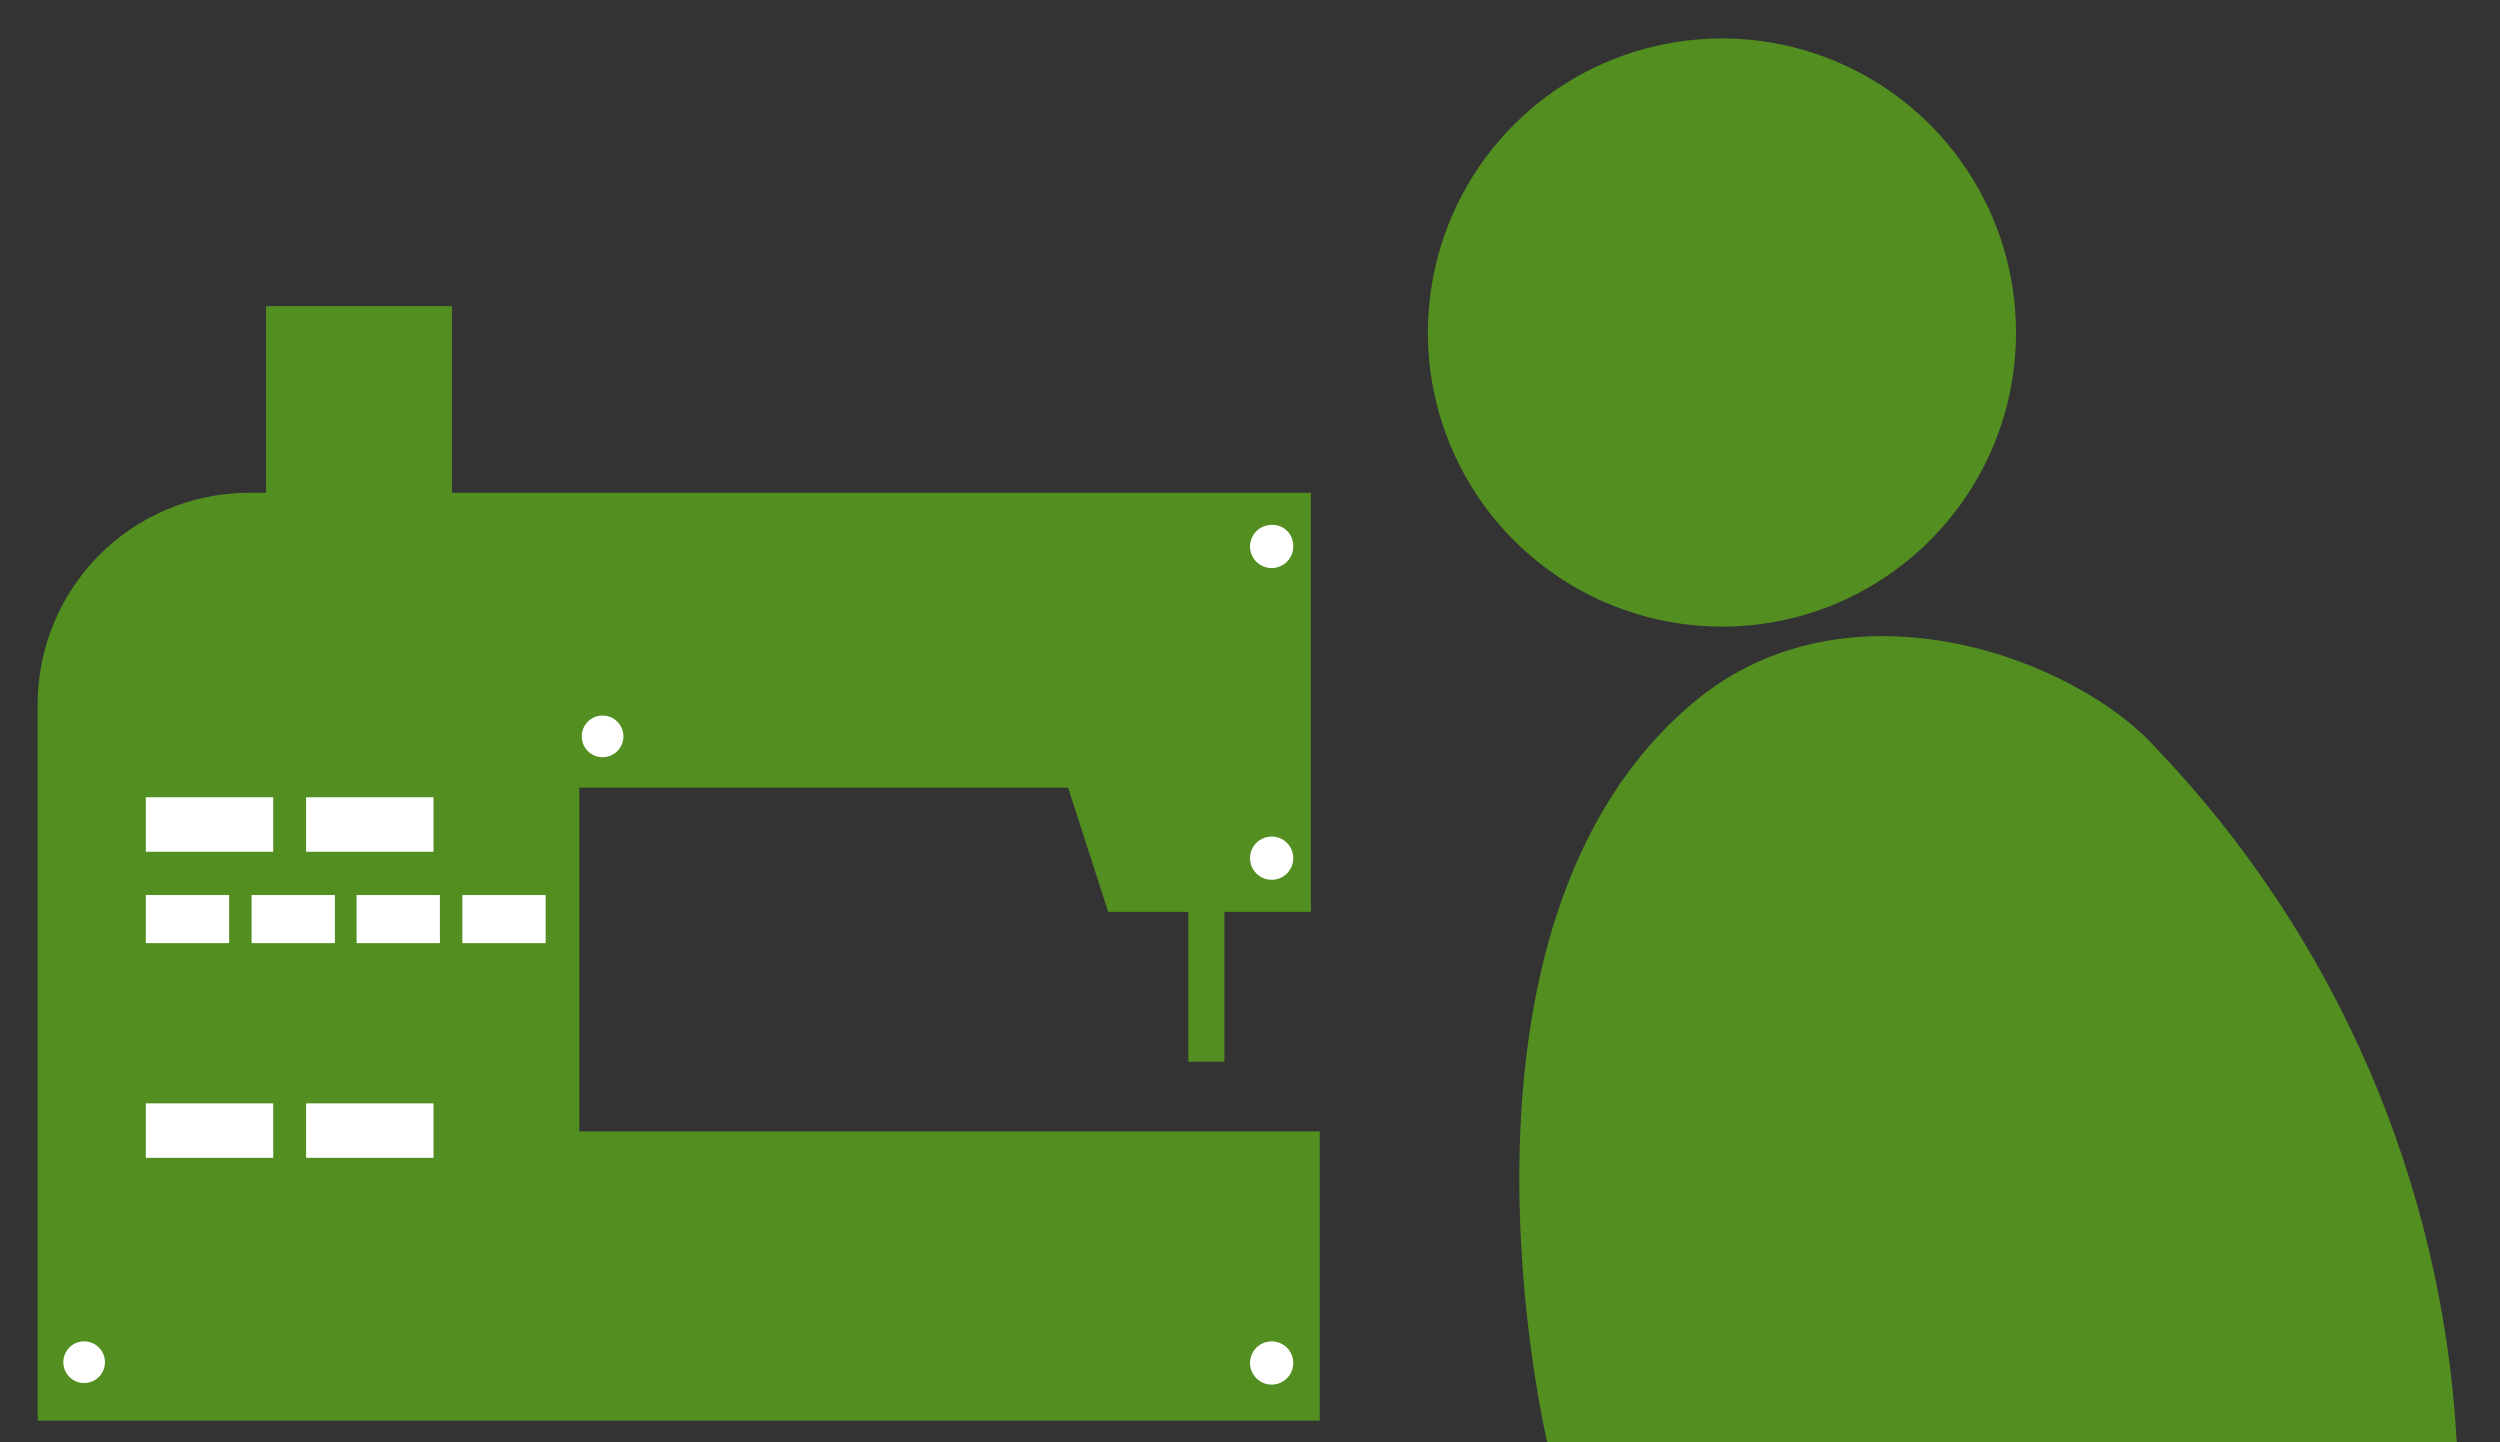 <?xml version="1.0" encoding="UTF-8"?>
<svg width="52px" height="30px" viewBox="0 0 52 30" version="1.1" xmlns="http://www.w3.org/2000/svg" xmlns:xlink="http://www.w3.org/1999/xlink">
    <rect x="0" y="0" width="52" height="30" fill="#333333" stroke="none"/>
    <!-- Generator: Sketch 49.2 (51160) - http://www.bohemiancoding.com/sketch -->
    <title>Sustainability Report 2018 Graphics-30</title>
    <desc>Created with Sketch.</desc>
    <defs></defs>
    <g id="04-People" stroke="none" stroke-width="1" fill="none" fill-rule="evenodd">
        <g id="04a-People---opening" transform="translate(-228, -714)">
            <g id="Sustainability-Report-2018-Graphics-30" transform="translate(228, 714)">
                <g id="Group" transform="translate(31.333, 13)"></g>
                <path d="M35.817,13.033 C33.341,13.033 31.11,11.541 30.164,9.254 C29.218,6.966 29.745,4.334 31.497,2.586 C33.25,0.838 35.884,0.318 38.169,1.27 C40.454,2.222 41.94,4.458 41.933,6.933 C41.924,10.305 39.188,13.033 35.817,13.033" id="Shape" fill="#528F20" fill-rule="nonzero"></path>
                <path d="M51.1,30 C50.807,24.605 48.596,19.492 44.867,15.583 C43.2,13.7 38.45,11.9 35.217,14.617 C29.633,19.317 32.183,30 32.183,30 L51.1,30 Z" id="Shape" fill="#528F20" fill-rule="nonzero"></path>
                <path d="M6.367,22.95 C4.158,22.95 2.367,21.159 2.367,18.95 C2.367,16.741 4.158,14.95 6.367,14.95 C8.576,14.95 10.367,16.741 10.367,18.95 C10.367,21.159 8.576,22.95 6.367,22.95 Z M12.05,23.533 L27.45,23.533 L27.45,29.55 L0.783,29.55 L0.783,14.683 C0.774,13.516 1.23,12.394 2.048,11.562 C2.867,10.731 3.983,10.259 5.15,10.25 L5.533,10.25 L5.533,6.367 L9.4,6.367 L9.4,10.25 L27.267,10.25 L27.267,18.967 L25.467,18.967 L25.467,22.083 L24.717,22.083 L24.717,18.967 L23.05,18.967 L22.217,16.383 L12.05,16.383 L12.05,23.533 Z" id="Combined-Shape" fill="#528F20" fill-rule="nonzero"></path>
                <rect id="Rectangle-path" fill="#FFFFFF" fill-rule="nonzero" x="3.033" y="16.583" width="2.65" height="1.133"></rect>
                <rect id="Rectangle-path" fill="#FFFFFF" fill-rule="nonzero" x="6.367" y="16.583" width="2.65" height="1.133"></rect>
                <rect id="Rectangle-path" fill="#FFFFFF" fill-rule="nonzero" x="3.033" y="22.95" width="2.65" height="1.133"></rect>
                <rect id="Rectangle-path" fill="#FFFFFF" fill-rule="nonzero" x="6.367" y="22.95" width="2.65" height="1.133"></rect>
                <rect id="Rectangle-path" fill="#FFFFFF" fill-rule="nonzero" x="3.033" y="18.617" width="1.733" height="1"></rect>
                <rect id="Rectangle-path" fill="#FFFFFF" fill-rule="nonzero" x="5.233" y="18.617" width="1.733" height="1"></rect>
                <rect id="Rectangle-path" fill="#FFFFFF" fill-rule="nonzero" x="7.417" y="18.617" width="1.733" height="1"></rect>
                <rect id="Rectangle-path" fill="#FFFFFF" fill-rule="nonzero" x="9.617" y="18.617" width="1.733" height="1"></rect>
                <path d="M26.9,28.333 C26.907,28.517 26.802,28.686 26.634,28.761 C26.467,28.836 26.27,28.801 26.138,28.674 C26.006,28.547 25.964,28.352 26.033,28.182 C26.101,28.012 26.267,27.9 26.45,27.9 C26.692,27.9 26.891,28.091 26.9,28.333" id="Shape" fill="#FFFFFF" fill-rule="nonzero"></path>
                <path d="M2.183,28.333 C2.183,28.573 1.989,28.767 1.75,28.767 C1.511,28.767 1.317,28.573 1.317,28.333 C1.317,28.094 1.511,27.9 1.75,27.9 C1.989,27.9 2.183,28.094 2.183,28.333" id="Shape" fill="#FFFFFF" fill-rule="nonzero"></path>
                <path d="M26.9,11.35 C26.907,11.533 26.802,11.703 26.634,11.777 C26.467,11.852 26.27,11.818 26.138,11.691 C26.006,11.564 25.964,11.369 26.033,11.199 C26.101,11.028 26.267,10.917 26.45,10.917 C26.568,10.912 26.682,10.956 26.767,11.038 C26.852,11.119 26.9,11.232 26.9,11.35" id="Shape" fill="#FFFFFF" fill-rule="nonzero"></path>
                <path d="M12.967,15.317 C12.967,15.556 12.773,15.75 12.533,15.75 C12.294,15.75 12.1,15.556 12.1,15.317 C12.1,15.077 12.294,14.883 12.533,14.883 C12.773,14.883 12.967,15.077 12.967,15.317" id="Shape" fill="#FFFFFF" fill-rule="nonzero"></path>
                <path d="M26.9,17.833 C26.907,18.017 26.802,18.186 26.634,18.261 C26.467,18.336 26.27,18.301 26.138,18.174 C26.006,18.047 25.964,17.852 26.033,17.682 C26.101,17.512 26.267,17.4 26.45,17.4 C26.692,17.4 26.891,17.591 26.9,17.833" id="Shape" fill="#FFFFFF" fill-rule="nonzero"></path>
            </g>
        </g>
    </g>
</svg>